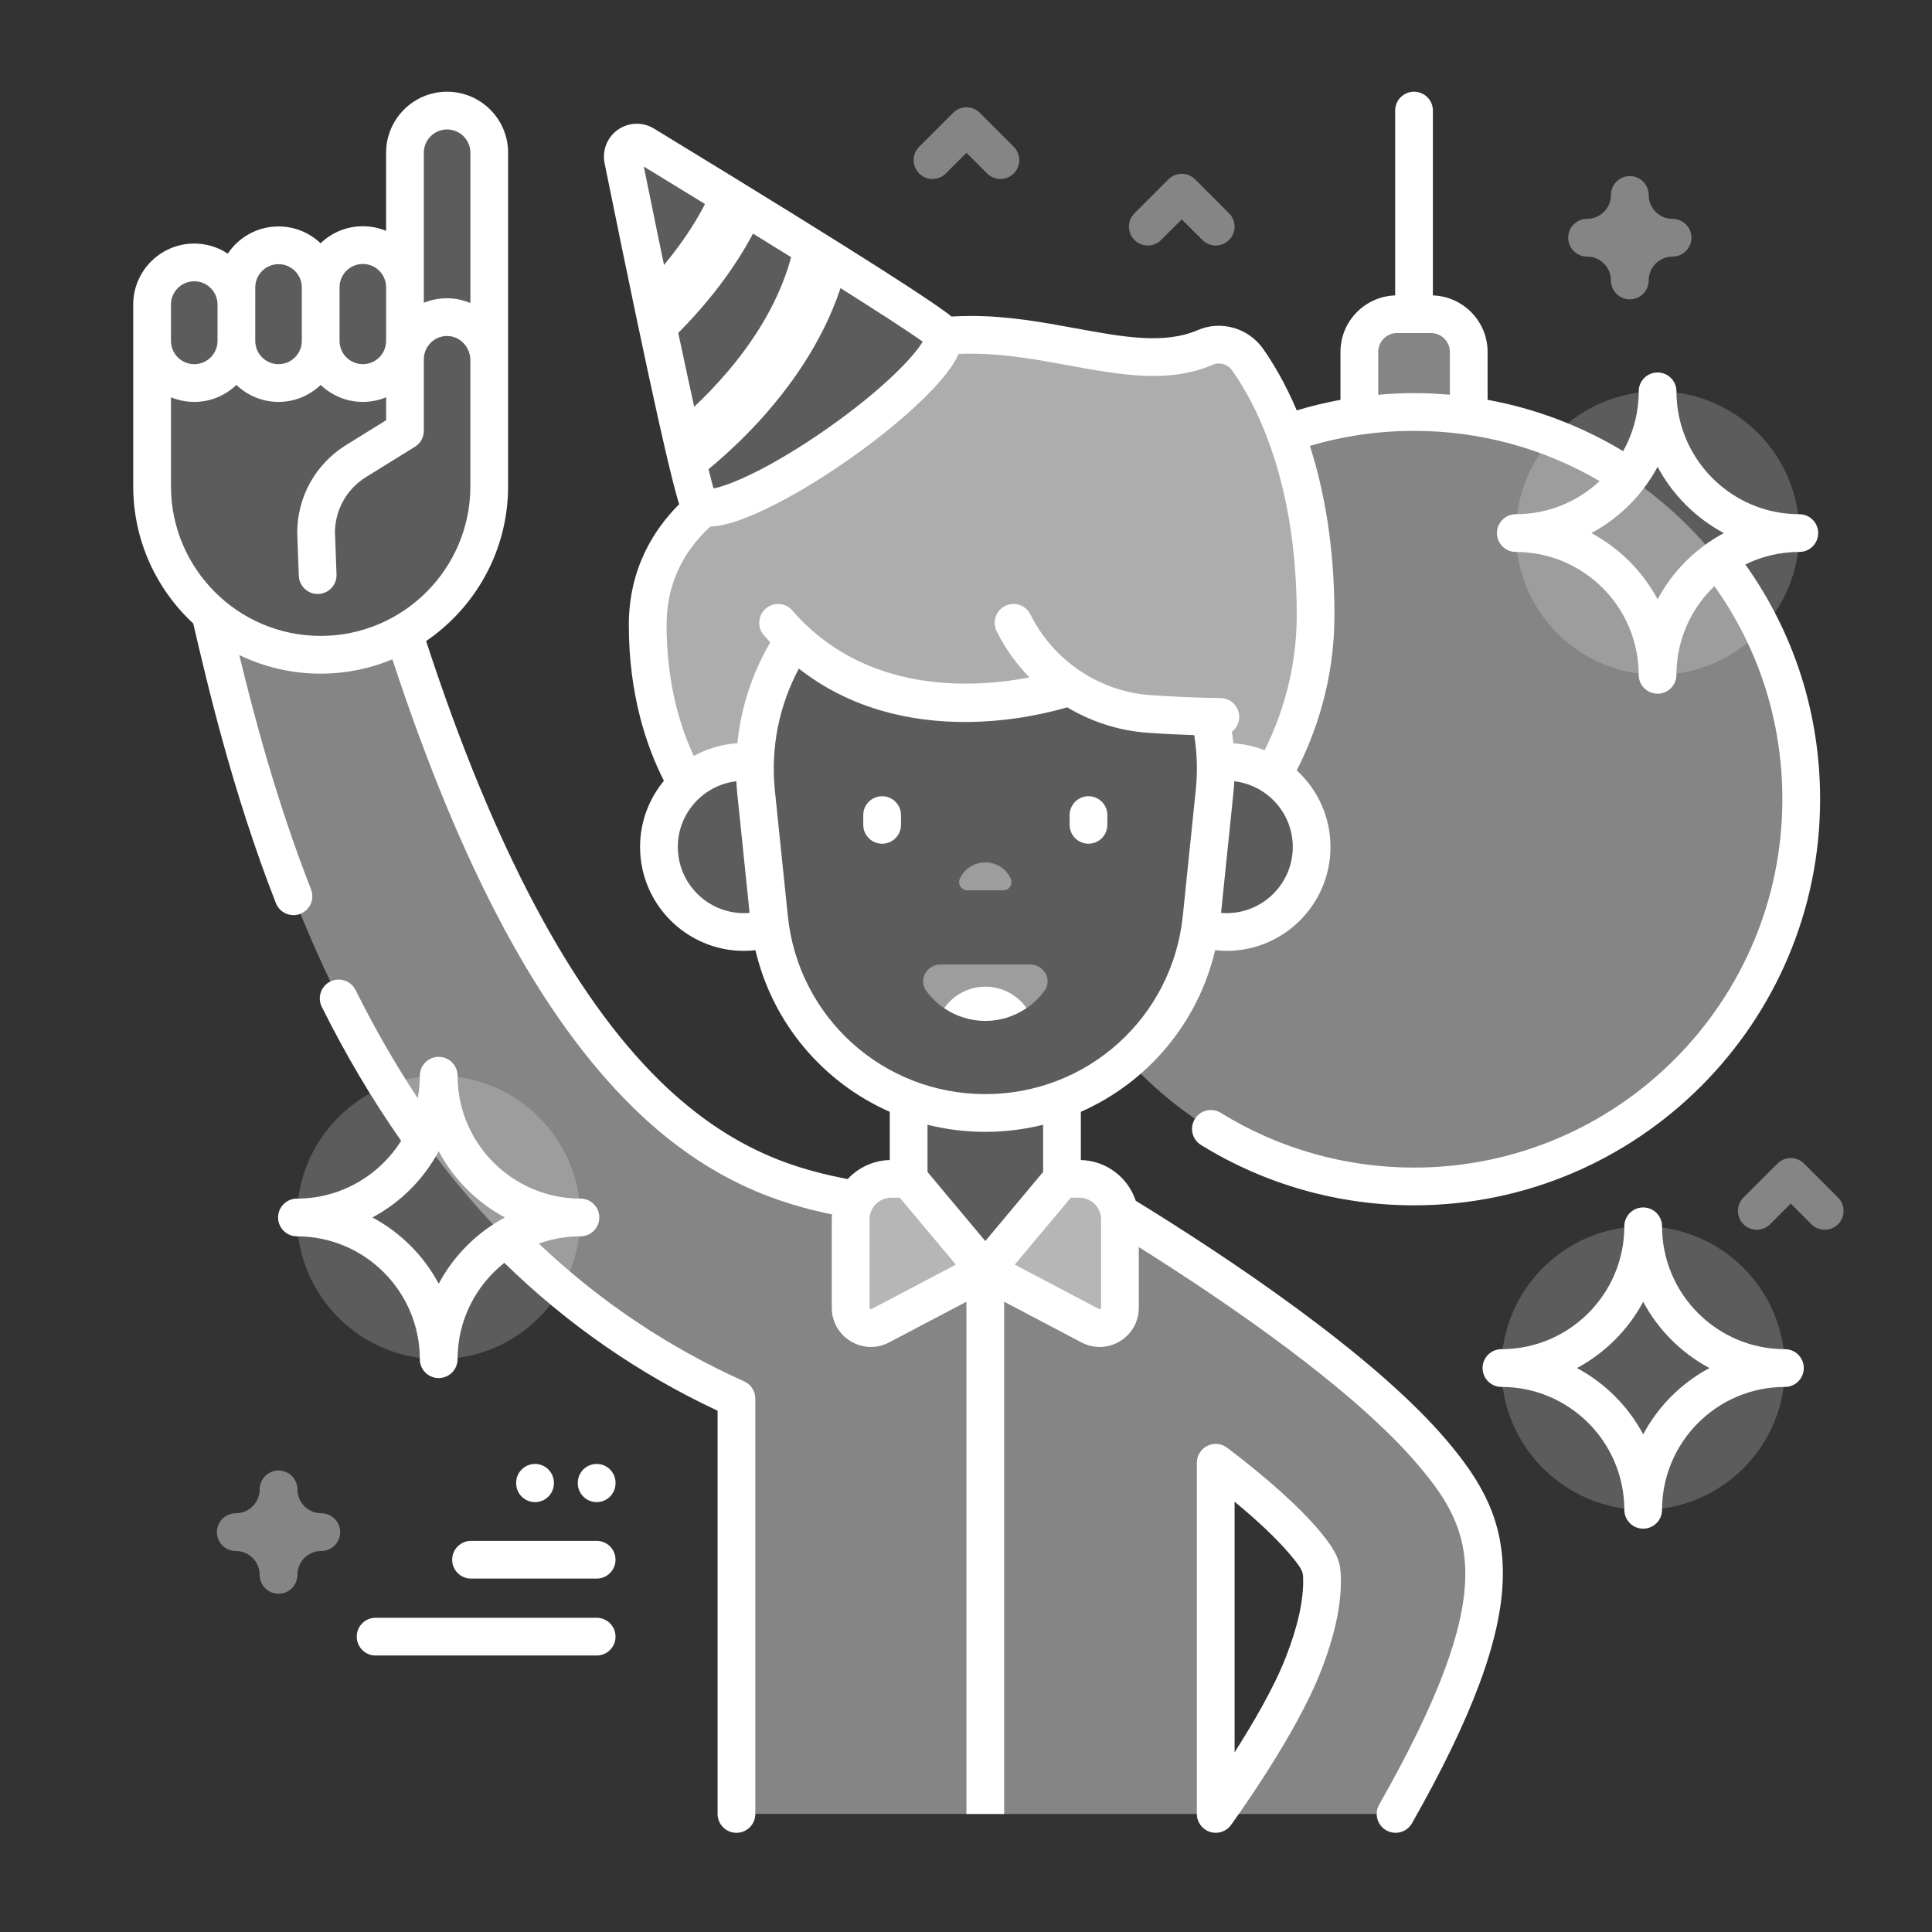 <svg width="512" height="512" viewBox="0 0 512 512" fill="none" xmlns="http://www.w3.org/2000/svg">
<rect x="0" y="0" width="512" height="512" fill="#333333" stroke="none"/>
<path d="M387.352 110H389V89.606C389 85.958 384.522 83 378.998 83H370.002C364.478 83 360 85.958 360 89.606V110H362.002C354.804 110.891 347.683 112.544 340.769 114.959C345.103 126.595 348.649 142.421 348.649 163.058C348.649 181.758 342.403 196.493 337.247 205.484C343.475 209.496 347.6 216.491 347.6 224.45C347.6 236.901 337.507 246.994 325.056 246.994C322.623 246.994 320.281 246.609 318.086 245.896C315.991 259.903 308.926 272.15 298.813 280.904C299.885 282.079 300.989 283.236 302.126 284.372C342.195 324.441 407.159 324.441 447.228 284.372C487.297 244.303 487.297 179.339 447.228 139.27C430.424 122.466 409.241 112.709 387.352 110Z" fill="white" fill-opacity="0.4"/>
<path d="M303.632 191.013C309.147 191.43 314.943 191.708 321.035 191.823C321.692 195.162 322.074 198.593 322.158 202.09C323.106 201.969 324.071 201.906 325.052 201.906C337.503 201.906 347.596 212 347.596 224.45C347.596 236.901 337.503 246.994 325.052 246.994C322.619 246.994 320.277 246.609 318.082 245.896C314.931 266.965 300.533 284.054 281.431 291.26V312.399L261.11 336.681L240.789 312.399V291.262C221.684 284.057 207.284 266.968 204.132 245.896C201.937 246.609 199.594 246.994 197.161 246.994C184.71 246.994 174.617 236.901 174.617 224.45C174.617 212 184.71 201.906 197.161 201.906C198.142 201.906 199.109 201.969 200.057 202.09C200.331 190.648 203.801 179.909 209.64 170.789C229.786 190.378 256.683 189.32 271.762 186.673C278.792 185.443 283.262 183.853 283.262 183.853C289.252 187.863 296.222 190.383 303.632 191.013Z" fill="white" fill-opacity="0.2"/>
<path d="M171.648 165.633C171.648 150.308 179.476 140.297 186.561 134.375C191.38 135.662 206.262 128.772 222.165 117.615C239.041 105.776 251.007 93.383 249.992 89.005C252.355 88.823 254.821 88.727 257.395 88.727C266.751 88.727 275.712 90.372 284.174 91.926C297.248 94.326 309.13 96.508 319.432 92.064C323.454 90.329 328.145 91.742 330.663 95.326C337.595 105.19 348.644 126.628 348.644 163.058C348.644 181.757 342.398 196.493 337.242 205.483C333.728 203.22 329.543 201.906 325.052 201.906C324.074 201.906 323.111 201.968 322.166 202.089C322.082 198.592 321.7 195.16 321.043 191.82C314.951 191.705 309.154 191.427 303.64 191.01C296.23 190.38 289.26 187.86 283.27 183.85C283.27 183.85 278.8 185.44 271.77 186.67C256.69 189.317 229.794 190.375 209.648 170.786C209.646 170.788 209.645 170.79 209.643 170.793L209.64 170.789C203.801 179.909 200.331 190.648 200.057 202.089C199.17 201.976 198.268 201.914 197.353 201.907C197.292 201.906 197.23 201.906 197.169 201.906C197.166 201.906 197.164 201.906 197.161 201.906C191.353 201.906 186.057 204.103 182.06 207.711C177.441 199.69 171.648 185.644 171.648 165.633Z" fill="white" fill-opacity="0.6"/>
<path d="M250.222 267.189C248.406 265.954 246.79 264.408 245.465 262.596C245.449 262.574 245.433 262.551 245.417 262.529C243.367 259.627 245.634 255.609 249.187 255.609H273.08C276.403 255.609 278.724 259.177 277.103 262.079C277.004 262.256 276.893 262.429 276.771 262.597C275.454 264.397 273.85 265.936 272.048 267.167L250.222 267.189Z" fill="white" fill-opacity="0.4"/>
<path d="M272.047 267.157C268.857 269.337 265.057 270.557 261.127 270.557C257.207 270.557 253.407 269.347 250.227 267.187C252.617 263.737 256.617 261.477 261.137 261.477C265.647 261.477 269.637 263.717 272.047 267.157Z" fill="white"/>
<path d="M261.119 228.539C258.137 228.539 255.566 230.298 254.387 232.836C253.711 234.291 254.769 235.959 256.373 235.959H265.865C267.469 235.959 268.528 234.291 267.851 232.836C266.672 230.298 264.101 228.539 261.119 228.539Z" fill="white" fill-opacity="0.4"/>
<path d="M233.773 223.593C231.012 223.593 228.773 221.354 228.773 218.593V216.008C228.773 213.247 231.012 211.008 233.773 211.008C236.534 211.008 238.773 213.247 238.773 216.008V218.593C238.773 221.355 236.534 223.593 233.773 223.593Z" fill="white"/>
<path d="M288.461 223.593C285.7 223.593 283.461 221.354 283.461 218.593V216.008C283.461 213.247 285.7 211.008 288.461 211.008C291.222 211.008 293.461 213.247 293.461 216.008V218.593C293.461 221.355 291.222 223.593 288.461 223.593Z" fill="white"/>
<path d="M84.987 173.524C94.315 173.524 102.976 170.665 110.14 165.776C110.268 165.691 110.396 165.605 110.522 165.516C122.093 157.442 129.663 144.03 129.663 128.85L129.663 40.474C129.663 34.306 124.662 29.305 118.494 29.305C112.325 29.305 107.326 34.306 107.326 40.474V76.125L107.322 76.125V76.122C107.322 69.954 102.322 64.953 96.153 64.953C90.027 64.953 85.051 69.886 84.985 75.999C84.89 69.913 79.927 65.008 73.817 65.008C67.649 65.008 62.648 70.008 62.648 76.177V79.183L62.547 79.19C61.803 73.744 57.132 69.547 51.481 69.547C45.315 69.547 40.315 74.546 40.312 80.712V128.849C40.312 153.522 60.315 173.524 84.987 173.524Z" fill="white" fill-opacity="0.2"/>
<path d="M56.148 164.557L57.582 164.133C65.147 170.015 74.655 173.518 84.98 173.518C92.977 173.518 100.484 171.417 106.978 167.736C128.027 233.583 150.619 269.739 171.458 290.097C193.639 311.766 213.843 315.54 228.08 318.199L228.768 318.327C236.068 314.117 240.798 312.387 240.798 312.387L260.145 335.995L281.431 312.398C281.431 312.398 351.551 351.958 379.581 384.948C395.861 404.128 403.031 422.248 369.841 480.718H322.181C322.181 480.718 326.351 474.988 331.331 467.168C336.321 459.358 342.111 449.448 345.371 441.098C350.021 429.178 350.431 422.088 350.341 418.218C350.291 415.658 350.251 414.108 345.581 408.608C340.051 402.098 331.581 394.808 322.181 387.648V480.718L195.168 480.707V370.637C95.718 326.067 68.668 218.317 56.148 164.557Z" fill="white" fill-opacity="0.4"/>
<path d="M240.792 312.398L261.113 336.68L233.31 351.323C229.73 353.208 225.43 350.613 225.43 346.567V323.149C225.43 317.211 230.243 312.398 236.181 312.398H240.792Z" fill="white" fill-opacity="0.4"/>
<path d="M281.427 312.398L261.109 336.68L288.912 351.323C292.492 353.208 296.792 350.613 296.792 346.567V323.149C296.792 317.211 291.979 312.398 286.041 312.398H281.427Z" fill="white" fill-opacity="0.4"/>
<path opacity="0.2" d="M435.462 400.112C456.208 400.112 473.026 383.294 473.026 362.548C473.026 341.802 456.208 324.984 435.462 324.984C414.716 324.984 397.898 341.802 397.898 362.548C397.898 383.294 414.716 400.112 435.462 400.112Z" fill="white"/>
<path opacity="0.2" d="M116.259 360.198C137.005 360.198 153.823 343.38 153.823 322.634C153.823 301.888 137.005 285.07 116.259 285.07C95.513 285.07 78.695 301.888 78.695 322.634C78.695 343.38 95.513 360.198 116.259 360.198Z" fill="white"/>
<path opacity="0.2" d="M439.275 178.831C460.021 178.831 476.839 162.013 476.839 141.267C476.839 120.521 460.021 103.703 439.275 103.703C418.529 103.703 401.711 120.521 401.711 141.267C401.711 162.013 418.529 178.831 439.275 178.831Z" fill="white"/>
<path d="M165.126 42.247C164.481 39.067 167.931 36.646 170.702 38.335C174.512 40.656 184.536 46.794 187.888 48.846C188.588 49.275 188.998 49.525 188.998 49.525L185.818 67.144L171.835 74.898C171.835 74.898 166.678 49.901 165.126 42.247Z" fill="white" fill-opacity="0.2"/>
<path d="M222.165 117.615C239.955 105.134 252.289 92.038 249.712 88.365C248.858 87.148 226.796 73.017 224.43 71.502C224.296 71.416 224.225 71.37 224.225 71.37L215.736 72.315L210.813 62.989L201.8 57.406L186.821 72.188L175.5 92.292L179.703 111.636L186.556 116.535L183.477 127.721C183.477 127.721 184.946 133.08 185.286 133.565C187.863 137.237 204.375 130.096 222.165 117.615Z" fill="white" fill-opacity="0.2"/>
<path d="M224.22 71.368C216.593 100.884 191.872 121.443 183.467 127.721C182.462 123.802 181.161 118.192 179.695 111.635C189.704 103.06 206.923 85.429 210.804 62.992C215.413 65.846 219.956 68.682 224.22 71.368Z" fill="white"/>
<path d="M201.796 57.405C194.787 72.588 183.929 84.548 175.491 92.294C174.273 86.544 173.033 80.646 171.836 74.9C178.061 68.234 184.637 59.596 188.999 49.523C193.07 52.026 197.396 54.696 201.796 57.405Z" fill="white"/>
<path d="M197.215 366.081C177.132 357.076 158.859 344.802 142.791 329.566C146.238 328.321 149.952 327.639 153.824 327.639C156.585 327.639 158.824 325.4 158.824 322.639C158.824 319.878 156.585 317.639 153.824 317.639C135.868 317.639 121.26 303.031 121.26 285.075C121.26 282.314 119.021 280.075 116.26 280.075C113.499 280.075 111.26 282.314 111.26 285.075C111.26 287.112 111.063 289.102 110.704 291.036C104.805 282.108 99.279 272.503 94.226 262.364C92.994 259.892 89.993 258.889 87.52 260.119C85.049 261.351 84.044 264.353 85.275 266.825C91.615 279.545 98.684 291.462 106.299 302.322C100.536 311.513 90.321 317.64 78.695 317.64C75.934 317.64 73.695 319.879 73.695 322.64C73.695 325.401 75.934 327.64 78.695 327.64C96.651 327.64 111.259 342.248 111.259 360.204C111.259 362.965 113.498 365.204 116.259 365.204C119.02 365.204 121.259 362.965 121.259 360.204C121.259 349.861 126.112 340.635 133.655 334.666C150.296 350.923 169.276 364.088 190.169 373.854V480.714C190.169 483.475 192.408 485.714 195.169 485.714C197.93 485.714 200.169 483.475 200.169 480.714V370.643C200.17 368.673 199.013 366.887 197.215 366.081ZM116.26 340.199C112.278 332.752 106.147 326.62 98.699 322.638C106.146 318.656 112.278 312.525 116.26 305.077C120.242 312.525 126.373 318.656 133.821 322.638C126.373 326.62 120.242 332.752 116.26 340.199Z" fill="white"/>
<path d="M158.122 428.727H99.539C96.778 428.727 94.539 430.966 94.539 433.727C94.539 436.488 96.778 438.727 99.539 438.727H158.122C160.883 438.727 163.122 436.488 163.122 433.727C163.122 430.966 160.883 428.727 158.122 428.727Z" fill="white"/>
<path d="M158.12 408.344H124.828C122.067 408.344 119.828 410.583 119.828 413.344C119.828 416.105 122.067 418.344 124.828 418.344H158.12C160.881 418.344 163.12 416.105 163.12 413.344C163.12 410.583 160.881 408.344 158.12 408.344Z" fill="white"/>
<path d="M158.125 387.961C155.364 387.961 153.125 390.2 153.125 392.961V393.076C153.125 395.837 155.364 398.076 158.125 398.076C160.886 398.076 163.125 395.837 163.125 393.076V392.961C163.125 390.2 160.886 387.961 158.125 387.961Z" fill="white"/>
<path d="M146.789 393.076V392.961C146.789 390.2 144.55 387.961 141.789 387.961C139.028 387.961 136.789 390.2 136.789 392.961V393.076C136.789 395.837 139.028 398.076 141.789 398.076C144.55 398.076 146.789 395.837 146.789 393.076Z" fill="white"/>
<path d="M374.729 309.423C356.588 309.423 338.883 304.408 323.527 294.92C321.175 293.466 318.095 294.196 316.645 296.545C315.193 298.894 315.921 301.976 318.27 303.427C335.207 313.892 354.73 319.424 374.728 319.424C434.07 319.424 482.348 271.146 482.348 211.804C482.348 189.201 475.506 167.817 462.533 149.591C466.855 147.468 471.71 146.271 476.841 146.271C479.602 146.271 481.841 144.032 481.841 141.271C481.841 138.51 479.602 136.271 476.841 136.271C458.885 136.271 444.277 121.663 444.277 103.707C444.277 100.946 442.038 98.707 439.277 98.707C436.516 98.707 434.277 100.946 434.277 103.707C434.277 109.458 432.772 114.862 430.145 119.556C419.041 112.865 406.902 108.273 394.227 105.953V93.263C394.227 85.162 387.768 78.557 379.731 78.289V29.305C379.731 26.544 377.492 24.305 374.731 24.305C371.97 24.305 369.731 26.544 369.731 29.305V78.288C361.695 78.558 355.237 85.162 355.237 93.262V105.96C351.328 106.677 347.463 107.611 343.653 108.757C340.59 101.536 337.348 96.153 334.754 92.467C330.882 86.929 323.608 84.827 317.446 87.471C308.535 91.316 297.661 89.32 285.071 87.01C276.288 85.399 267.205 83.732 257.396 83.732C255.65 83.732 253.903 83.793 252.164 83.881C248.162 80.653 233.476 70.741 173.301 34.066C170.341 32.262 166.595 32.382 163.757 34.373C160.921 36.363 159.533 39.845 160.222 43.241C173.607 109.234 178.149 127.856 179.987 133.624C173.295 140.314 166.645 150.705 166.645 165.632C166.645 184.141 171.358 197.903 175.943 206.92C171.999 211.686 169.625 217.797 169.625 224.453C169.625 239.639 181.979 251.993 197.165 251.993C198.181 251.993 199.191 251.917 200.197 251.806C204.761 271.215 218.166 286.879 235.795 294.644V307.42C231.392 307.527 227.44 309.455 224.642 312.468C212.105 310.02 194.376 305.502 174.949 286.527C151.586 263.703 130.728 224.463 112.929 169.891C126.034 160.938 134.655 145.884 134.655 128.85V40.474C134.655 31.558 127.402 24.305 118.486 24.305C109.57 24.305 102.318 31.558 102.318 40.474V61.18C100.416 60.392 98.332 59.957 96.149 59.957C91.809 59.957 87.863 61.676 84.956 64.474C82.053 61.709 78.127 60.009 73.811 60.009C68.209 60.009 63.265 62.872 60.362 67.212C57.81 65.526 54.755 64.544 51.474 64.544C42.558 64.544 35.305 71.797 35.305 80.713V128.85C35.305 143.212 41.439 156.164 51.216 165.241C54.803 180.643 61.539 209.77 73.116 239.344C73.888 241.317 75.775 242.523 77.773 242.523C78.379 242.523 78.996 242.412 79.594 242.177C82.165 241.171 83.434 238.27 82.427 235.698C73.3 212.381 67.261 189.518 63.414 173.593C69.94 176.751 77.256 178.524 84.979 178.524C91.71 178.524 98.13 177.172 103.989 174.735C122.393 230.683 143.338 269.625 167.96 293.679C188.232 313.48 207.341 319.103 220.493 321.833C220.457 322.268 220.427 322.705 220.427 323.15V346.568C220.427 350.235 222.302 353.556 225.441 355.451C227.1 356.452 228.946 356.955 230.797 356.955C232.449 356.955 234.106 356.554 235.637 355.747L256.11 344.965V480.714H266.11V344.966L286.583 355.748C288.114 356.554 289.77 356.956 291.423 356.956C293.274 356.956 295.121 356.453 296.779 355.452C299.919 353.557 301.793 350.236 301.793 346.569V330.489C324.674 344.859 358.522 367.887 375.764 388.191C390.556 405.598 397.832 421.27 365.495 478.245C364.132 480.647 364.974 483.699 367.376 485.062C368.155 485.504 369.003 485.714 369.839 485.714C371.58 485.714 373.271 484.803 374.192 483.181C390.249 454.889 397.897 434.245 398.258 418.212C398.604 402.858 392.562 392.517 383.384 381.717C363.663 358.494 324.026 332.377 300.985 318.215C298.946 312.067 293.22 307.589 286.433 307.42V294.642C304.055 286.877 317.459 271.214 322.028 251.808C323.031 251.918 324.038 251.994 325.053 251.994C340.239 251.994 352.593 239.64 352.593 224.454C352.593 216.428 349.14 209.195 343.644 204.156C348.599 194.473 353.643 180.366 353.643 163.064C353.643 144.519 350.83 129.676 347.133 118.161C356.063 115.532 365.335 114.184 374.723 114.184C392.148 114.184 409.032 118.778 423.917 127.491C418.095 132.931 410.286 136.271 401.708 136.271C398.947 136.271 396.708 138.51 396.708 141.271C396.708 144.032 398.947 146.271 401.708 146.271C419.664 146.271 434.272 160.879 434.272 178.835C434.272 181.596 436.511 183.835 439.272 183.835C442.033 183.835 444.272 181.596 444.272 178.835C444.272 169.6 448.142 161.258 454.338 155.326C466.126 171.865 472.343 191.28 472.343 211.803C472.349 265.631 428.557 309.423 374.729 309.423ZM112.322 40.474C112.322 37.073 115.089 34.305 118.49 34.305C121.891 34.305 124.659 37.073 124.659 40.474V80.306C122.799 79.518 120.77 79.065 118.642 79.045C116.419 79.019 114.285 79.434 112.322 80.244V40.474ZM89.984 76.178V76.144V76.125C89.984 72.724 92.752 69.956 96.153 69.956C99.554 69.956 102.322 72.724 102.322 76.125V90.341C102.322 93.742 99.555 96.51 96.154 96.51C92.753 96.51 89.985 93.742 89.985 90.341L89.984 76.178ZM67.646 76.178C67.646 72.777 70.413 70.009 73.814 70.009C77.215 70.009 79.983 72.777 79.983 76.178V90.342C79.983 93.743 77.215 96.511 73.814 96.511C70.413 96.511 67.645 93.743 67.645 90.342L67.646 76.178ZM45.309 80.712C45.309 77.311 48.077 74.543 51.478 74.543C54.879 74.543 57.646 77.311 57.646 80.712V80.715V90.341C57.646 93.742 54.879 96.51 51.478 96.51C48.077 96.51 45.309 93.742 45.309 90.341V80.712ZM84.984 168.524C63.107 168.524 45.309 150.726 45.309 128.849V105.281C47.212 106.07 49.294 106.51 51.478 106.51C55.81 106.51 59.741 104.788 62.647 102.004C65.553 104.788 69.484 106.51 73.816 106.51C78.148 106.51 82.079 104.788 84.985 102.004C87.891 104.788 91.822 106.51 96.154 106.51C98.339 106.51 100.422 106.069 102.325 105.28V111.37L91.748 117.918C83.621 122.954 78.769 131.665 78.769 141.219C78.769 141.281 78.77 141.344 78.772 141.406L79.191 152.6C79.292 155.296 81.509 157.413 84.184 157.413C84.247 157.413 84.311 157.412 84.374 157.41C87.133 157.306 89.287 154.986 89.184 152.226L88.768 141.131C88.798 135.098 91.875 129.603 97.012 126.42L109.955 118.407C111.427 117.495 112.323 115.887 112.323 114.156V95.217C112.323 93.568 112.965 92.018 114.141 90.842C115.31 89.667 116.866 89.023 118.546 89.045C121.916 89.076 124.657 91.972 124.657 95.5V95.505V128.85C124.659 150.727 106.861 168.524 84.984 168.524ZM170.611 44.137C209.647 67.95 237.539 85.47 244.526 90.544C242.399 94.234 234.299 102.993 219.29 113.523C204.28 124.054 193.288 128.689 189.095 129.433C186.7 121.136 179.718 88.946 170.611 44.137ZM197.169 241.993C187.498 241.993 179.629 234.124 179.629 224.453C179.629 215.467 186.425 208.048 195.145 207.039C195.202 208.168 195.28 209.297 195.396 210.426L198.647 241.928C198.156 241.969 197.663 241.993 197.169 241.993ZM230.982 346.901C230.917 346.935 230.794 346.999 230.614 346.89C230.432 346.781 230.432 346.642 230.432 346.568V323.15C230.432 319.979 233.012 317.4 236.182 317.4H238.458L253.307 335.143L230.982 346.901ZM261.115 328.891L245.799 310.59V298.067C250.708 299.294 255.838 299.954 261.119 299.954C266.4 299.954 271.53 299.294 276.439 298.066V310.577L261.115 328.891ZM291.798 323.15V346.568C291.798 346.642 291.798 346.78 291.616 346.89C291.435 346.999 291.313 346.935 291.247 346.901L268.921 335.143L283.768 317.4H286.046C289.218 317.4 291.798 319.98 291.798 323.15ZM316.885 209.401L313.455 242.73C310.678 269.652 288.179 289.953 261.119 289.953C234.05 289.953 211.55 269.652 208.783 242.73L205.343 209.402C204.196 198.237 206.451 186.998 211.708 177.19C225.868 188.272 242.078 191.335 255.667 191.335C268.118 191.335 278.363 188.766 282.817 187.442C289.194 191.254 296.434 193.627 304.018 194.18C308.077 194.476 312.254 194.687 316.486 194.826C316.943 197.704 317.189 200.631 317.189 203.573C317.189 205.49 317.087 207.45 316.885 209.401ZM325.059 241.993C324.568 241.993 324.078 241.969 323.591 241.929L326.833 210.427C326.949 209.3 327.036 208.169 327.096 207.041C335.81 208.055 342.6 215.471 342.6 224.453C342.599 234.125 334.73 241.993 325.059 241.993ZM335.131 198.829C332.535 197.805 329.748 197.166 326.84 196.978C326.737 195.954 326.605 194.936 326.458 193.92C327.616 193.018 328.382 191.633 328.401 190.051C328.435 187.29 326.224 185.024 323.463 184.99C317.082 184.911 310.784 184.647 304.746 184.206C291.273 183.223 279.139 175.034 273.077 162.835C271.848 160.362 268.848 159.354 266.375 160.583C263.902 161.812 262.894 164.812 264.123 167.285C266.392 171.852 269.352 175.959 272.82 179.527C258.325 182.312 229.441 184.238 209.982 161.786C208.174 159.7 205.017 159.474 202.929 161.282C200.842 163.091 200.617 166.248 202.425 168.335C202.989 168.986 203.561 169.615 204.136 170.232C199.328 178.426 196.367 187.564 195.406 196.971C191.241 197.236 187.326 198.433 183.864 200.351C180.16 192.411 176.649 180.867 176.649 165.633C176.649 155.375 180.556 146.603 188.264 139.529C191.945 139.428 196.205 137.881 200.002 136.239C207.27 133.095 216.159 127.936 225.033 121.71C233.907 115.484 241.784 108.88 247.213 103.116C249.885 100.279 252.616 97.028 254.052 93.796C255.166 93.756 256.283 93.733 257.398 93.733C266.297 93.733 274.925 95.316 283.268 96.847C296.869 99.343 309.714 101.699 321.401 96.658C323.218 95.876 325.39 96.524 326.569 98.211C332.947 107.273 343.648 127.748 343.648 163.063C343.649 177.99 339.415 190.241 335.131 198.829ZM384.229 104.615C381.082 104.339 377.915 104.183 374.729 104.183C371.551 104.183 368.387 104.338 365.239 104.615V93.263C365.239 90.506 367.482 88.263 370.239 88.263H379.229C381.986 88.263 384.229 90.506 384.229 93.263V104.615ZM439.278 158.831C435.296 151.383 429.165 145.252 421.717 141.27C429.165 137.288 435.296 131.157 439.278 123.709C443.26 131.157 449.391 137.288 456.839 141.27C449.392 145.252 443.26 151.383 439.278 158.831Z" fill="white"/>
<path d="M325.208 383.662C323.696 382.511 321.662 382.317 319.96 383.161C318.257 384.005 317.18 385.741 317.18 387.641V480.71C317.18 482.875 318.574 484.794 320.632 485.464C321.142 485.63 321.663 485.71 322.179 485.71C323.747 485.71 325.262 484.97 326.221 483.653C326.918 482.696 343.367 460.017 350.033 442.913C353.769 433.326 355.507 425.212 355.346 418.106C355.256 414.102 354.64 411.54 349.395 405.364C344.143 399.18 336.005 391.878 325.208 383.662ZM345.35 418.332C345.48 424.095 343.965 430.947 340.717 439.282C337.624 447.22 332.028 456.774 327.181 464.378V397.97C333.449 403.147 338.339 407.793 341.775 411.838C345.297 415.986 345.312 416.673 345.35 418.332Z" fill="white"/>
<path d="M473.026 357.548C455.07 357.548 440.462 342.94 440.462 324.984C440.462 322.223 438.223 319.984 435.462 319.984C432.701 319.984 430.462 322.223 430.462 324.984C430.462 342.94 415.854 357.548 397.898 357.548C395.137 357.548 392.898 359.787 392.898 362.548C392.898 365.309 395.137 367.548 397.898 367.548C415.854 367.548 430.462 382.156 430.462 400.112C430.462 402.873 432.701 405.112 435.462 405.112C438.223 405.112 440.462 402.873 440.462 400.112C440.462 382.156 455.07 367.548 473.026 367.548C475.787 367.548 478.026 365.309 478.026 362.548C478.026 359.787 475.788 357.548 473.026 357.548ZM435.462 380.109C431.48 372.661 425.349 366.53 417.901 362.548C425.349 358.566 431.48 352.435 435.462 344.987C439.444 352.435 445.575 358.566 453.023 362.548C445.576 366.53 439.444 372.661 435.462 380.109Z" fill="white"/>
<path d="M73.817 422.361C71.056 422.361 68.817 420.122 68.817 417.361C68.817 413.869 65.976 411.028 62.484 411.028C59.723 411.028 57.484 408.789 57.484 406.028C57.484 403.267 59.723 401.028 62.484 401.028C65.976 401.028 68.817 398.187 68.817 394.695C68.817 391.934 71.056 389.695 73.817 389.695C76.578 389.695 78.817 391.934 78.817 394.695C78.817 398.187 81.658 401.028 85.15 401.028C87.911 401.028 90.15 403.267 90.15 406.028C90.15 408.789 87.911 411.028 85.15 411.028C81.658 411.028 78.817 413.869 78.817 417.361C78.817 420.122 76.578 422.361 73.817 422.361Z" fill="white" fill-opacity="0.4"/>
<path d="M431.919 79.33C429.158 79.33 426.919 77.091 426.919 74.33C426.919 70.838 424.078 67.997 420.586 67.997C417.825 67.997 415.586 65.758 415.586 62.997C415.586 60.236 417.825 57.997 420.586 57.997C424.078 57.997 426.919 55.156 426.919 51.664C426.919 48.903 429.158 46.664 431.919 46.664C434.68 46.664 436.919 48.903 436.919 51.664C436.919 55.156 439.76 57.997 443.252 57.997C446.013 57.997 448.252 60.236 448.252 62.997C448.252 65.758 446.013 67.997 443.252 67.997C439.76 67.997 436.919 70.838 436.919 74.33C436.919 77.091 434.681 79.33 431.919 79.33Z" fill="white" fill-opacity="0.4"/>
<path d="M265.117 47.429C263.837 47.429 262.558 46.941 261.581 45.965L256.117 40.501L250.653 45.965C248.7 47.917 245.535 47.917 243.582 45.965C241.629 44.012 241.629 40.846 243.582 38.894L252.582 29.894C254.535 27.942 257.7 27.942 259.653 29.894L268.653 38.894C270.606 40.847 270.606 44.013 268.653 45.965C267.676 46.941 266.397 47.429 265.117 47.429Z" fill="white" fill-opacity="0.4"/>
<path d="M483.57 325.897C482.29 325.897 481.011 325.409 480.034 324.433L474.57 318.969L469.106 324.433C467.153 326.385 463.988 326.385 462.035 324.433C460.082 322.48 460.082 319.314 462.035 317.362L471.035 308.362C472.988 306.41 476.153 306.41 478.106 308.362L487.106 317.362C489.059 319.315 489.059 322.481 487.106 324.433C486.129 325.409 484.85 325.897 483.57 325.897Z" fill="white" fill-opacity="0.4"/>
<path d="M322.179 65.061C320.899 65.061 319.62 64.573 318.643 63.597L313.179 58.133L307.715 63.597C305.762 65.549 302.597 65.549 300.644 63.597C298.691 61.645 298.691 58.478 300.644 56.526L309.644 47.526C311.597 45.575 314.762 45.575 316.715 47.526L325.715 56.526C327.668 58.48 327.668 61.645 325.715 63.597C324.738 64.573 323.459 65.061 322.179 65.061Z" fill="white" fill-opacity="0.4"/>
</svg>
